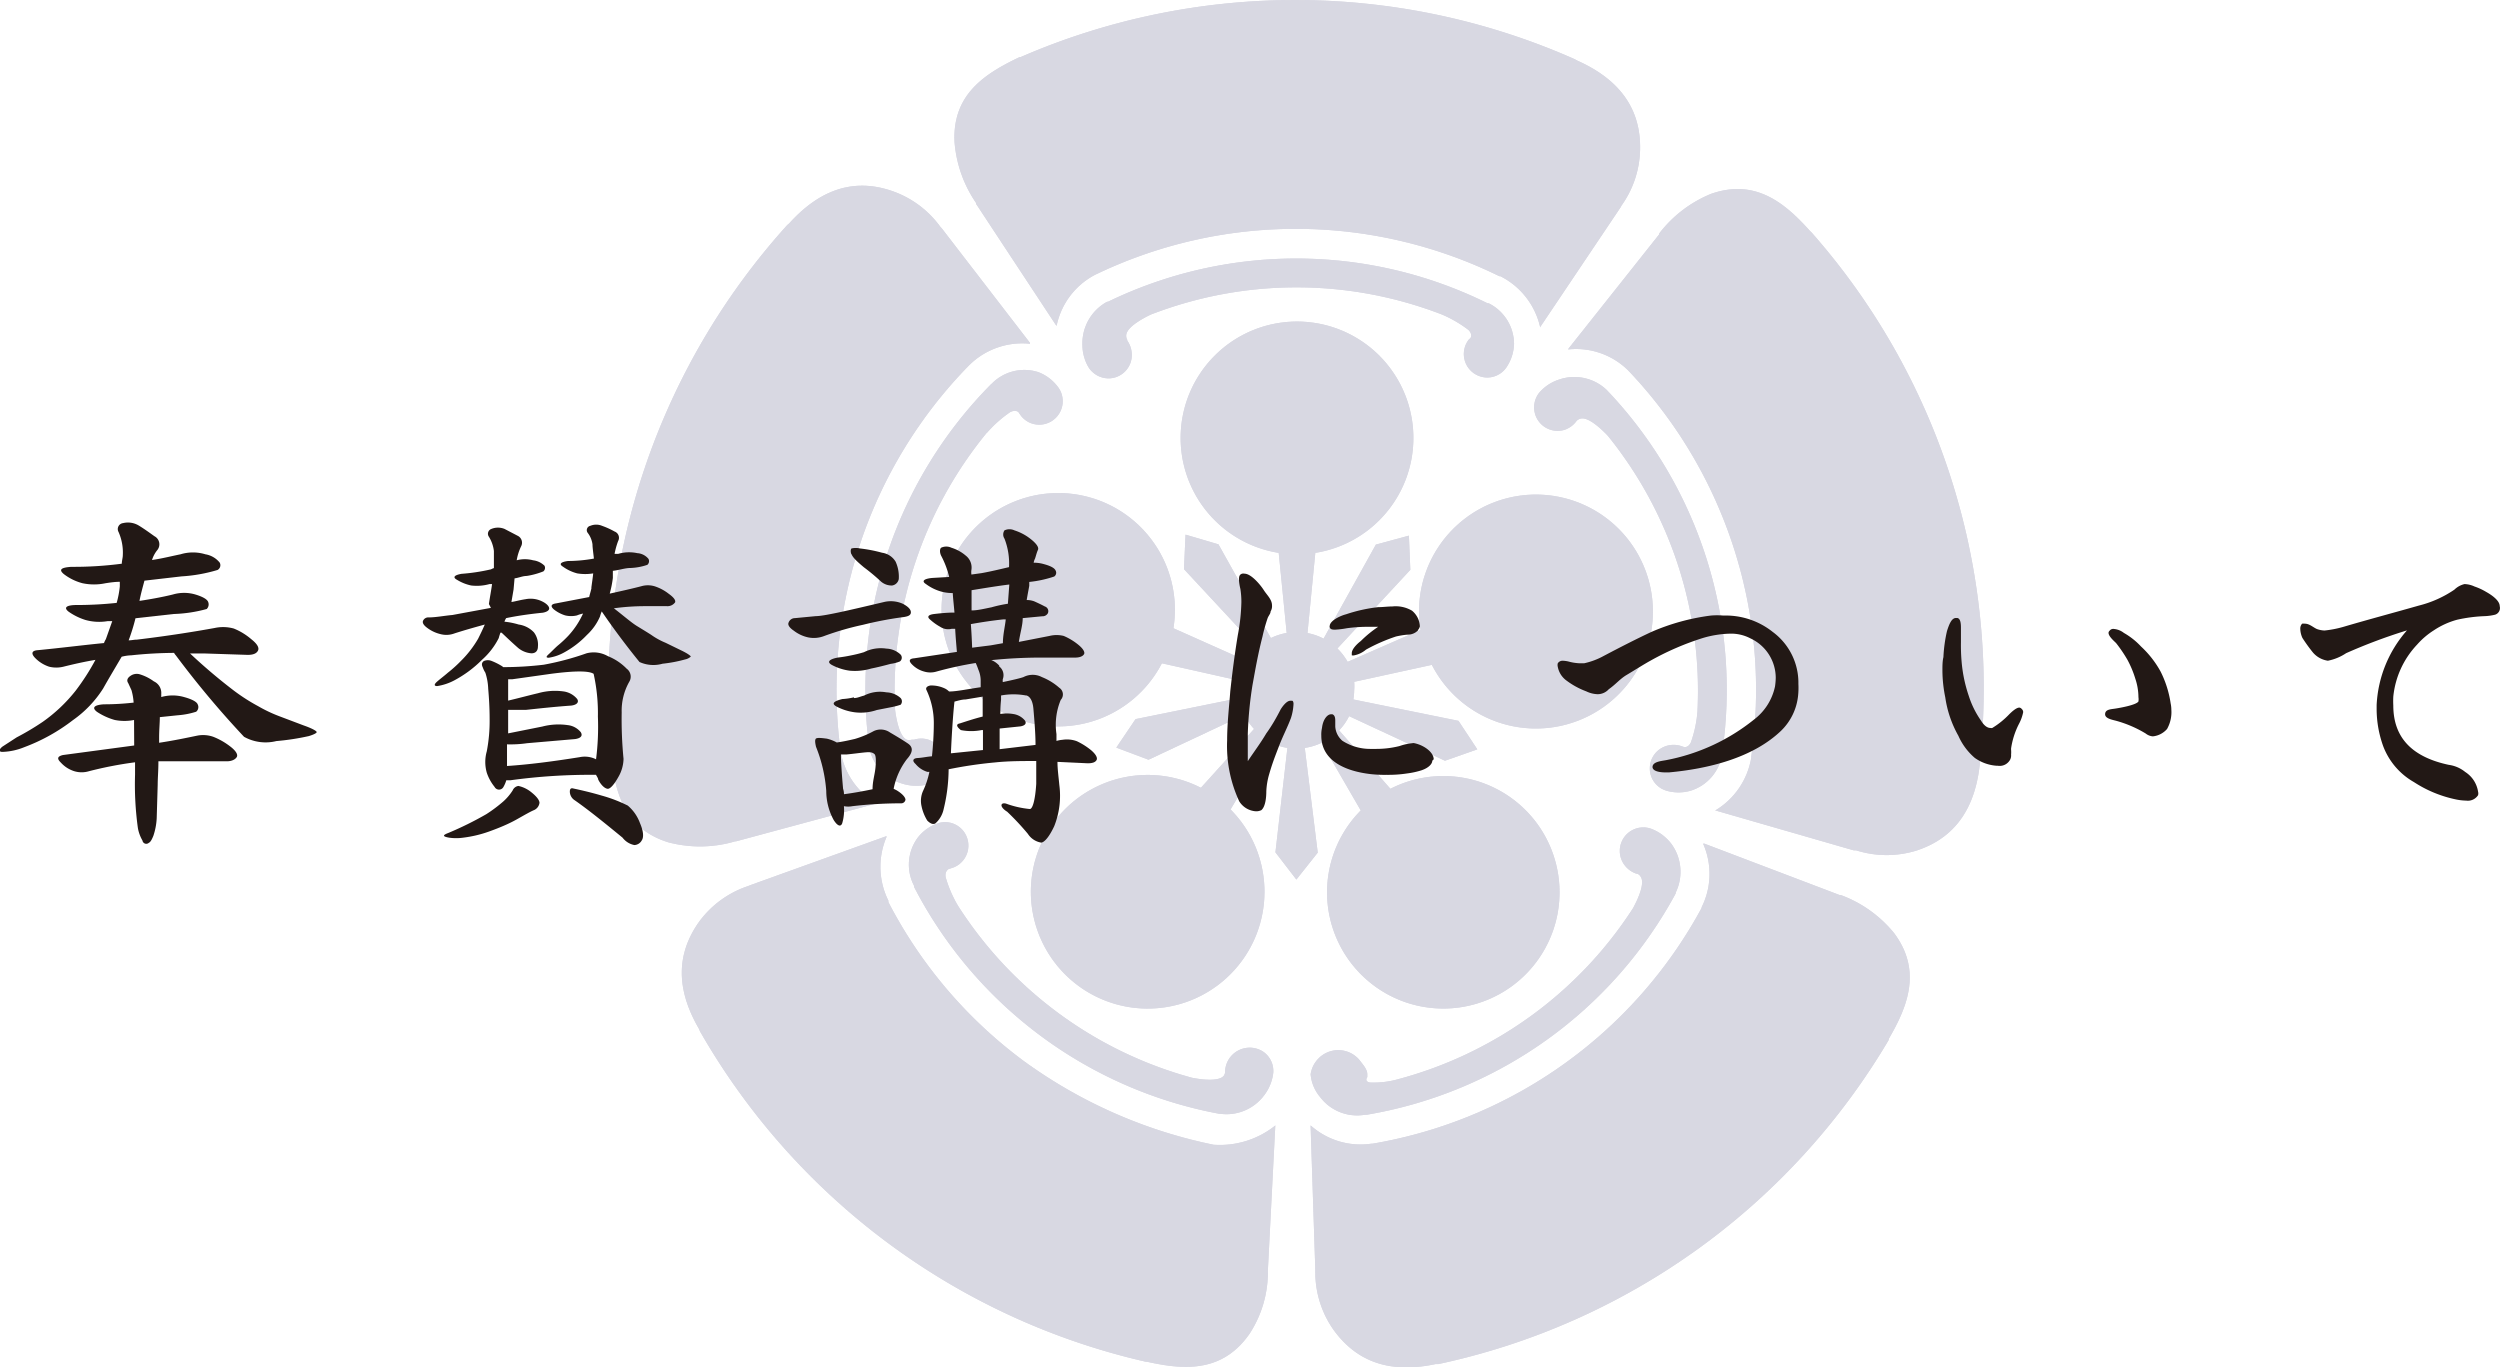 <svg xmlns="http://www.w3.org/2000/svg" viewBox="0 0 175.49 95.98"><defs><style>.cls-1,.cls-2{fill:#d8d8e2;}.cls-2{fill-rule:evenodd;}.cls-3{fill:#221815;}</style></defs><title>ttl_housankou</title><g id="レイヤー_2" data-name="レイヤー 2"><g id="Layer_3" data-name="Layer 3"><path class="cls-1" d="M103.1,23.84a1.65,1.65,0,0,0,1.3,2.66,1.64,1.64,0,0,0,1.39-.78l0,0a3.1,3.1,0,0,0,.49-1.59,3.2,3.2,0,0,0-1.78-2.84l-.08,0a30.28,30.28,0,0,0-26.64-.11l-.06,0a3.32,3.32,0,0,0-1.74,3,3.13,3.13,0,0,0,.43,1.6v0a1.67,1.67,0,0,0,1.4.78,1.64,1.64,0,0,0,1.64-1.65,1.74,1.74,0,0,0-.32-1l0-.05a.58.58,0,0,1-.07-.36c.07-.68,1.75-1.43,1.75-1.43a28.31,28.31,0,0,1,20.39,0,8.63,8.63,0,0,1,1.88,1.09c.32.32.14.57.14.57Z"/><path class="cls-1" d="M91.59,52.5a4.1,4.1,0,0,0,1.18-.36l2.75,4.75a8.16,8.16,0,1,0,2.08-1.52L94,51.27a4,4,0,0,0,.7-1l6.73,3.13,2.27-.8-1.32-2L95,49.1a4.4,4.4,0,0,0,.06-.65,4,4,0,0,0,0-.59l5.45-1.19a8.21,8.21,0,1,0-.8-2.45l-5.11,2.24a4.32,4.32,0,0,0-.72-.94L99,40,98.9,37.6l-2.32.63-3.67,6.6a4,4,0,0,0-1.13-.39l.55-5.63a8.17,8.17,0,1,0-2.57,0l.56,5.62a4.19,4.19,0,0,0-1.11.36l-3.68-6.58-2.31-.68-.11,2.42,5.13,5.52a4.25,4.25,0,0,0-.74.92L82.37,44.1a8.19,8.19,0,1,0-.81,2.46L87,47.78a4.44,4.44,0,0,0-.06.68A3.62,3.62,0,0,0,87,49l-7.29,1.48-1.35,2,2.26.85,6.73-3.16a4.19,4.19,0,0,0,.68,1L84.3,55.3a8.2,8.2,0,1,0,2.08,1.52l2.78-4.71a4.19,4.19,0,0,0,1.21.39l-.84,7.33L91,61.74l1.5-1.89Z"/><path class="cls-1" d="M68.51,14.3l5.6,8.5.06.07a5.23,5.23,0,0,1,2.68-3.57l0,0a32.37,32.37,0,0,1,28.4.09l.07,0A5.31,5.31,0,0,1,108.12,23l0-.05,5.62-8.37.09-.16a7,7,0,0,0,1.3-4.09c0-3.2-2-5-4.42-6.08l-.16-.09A48.4,48.4,0,0,0,71.66,4l-.07,0C69.13,5.17,66.88,6.61,67,9.9a8.74,8.74,0,0,0,1.52,4.35Z"/><path class="cls-1" d="M120.89,52.93v-.09a30.49,30.49,0,0,0-8.09-25.45l0,0a3.29,3.29,0,0,0-3.35-.75,3.11,3.11,0,0,0-1.38.9l0,0a1.65,1.65,0,0,0,1.76,2.63,1.7,1.7,0,0,0,.83-.61l0,0a.55.55,0,0,1,.32-.18c.66-.14,1.9,1.23,1.9,1.23A28.49,28.49,0,0,1,119.15,50a8.46,8.46,0,0,1-.46,2.12c-.2.41-.5.31-.5.31l-.18-.06a1.7,1.7,0,0,0-1.06,0,1.65,1.65,0,0,0-1.06,2.08A1.63,1.63,0,0,0,117,55.51h0a3.07,3.07,0,0,0,1.66,0A3.2,3.2,0,0,0,120.89,52.93Z"/><path class="cls-1" d="M136.93,33.5a48.31,48.31,0,0,0-9.79-17.21l-.06-.05c-1.79-2-3.85-3.71-6.95-2.64a8.74,8.74,0,0,0-3.66,2.79l0,.06-6.35,8-.05.08a5.2,5.2,0,0,1,4.21,1.46l0,0a32.5,32.5,0,0,1,8.65,27.12v.08a5.33,5.33,0,0,1-2.54,3.71l.06,0,9.67,2.79.17,0a7.08,7.08,0,0,0,4.29,0c3-1,4.12-3.41,4.4-6.09l0-.18A48.35,48.35,0,0,0,136.93,33.5Z"/><path class="cls-1" d="M92.66,77a3.26,3.26,0,0,0,3.16,1.25h.12a30.39,30.39,0,0,0,21.69-15.54l0-.06a3.32,3.32,0,0,0-.31-3.42,3.2,3.2,0,0,0-1.28-1h0a1.65,1.65,0,0,0-2,2.5,1.71,1.71,0,0,0,.83.6l.06,0a.52.52,0,0,1,.26.25c.35.59-.57,2.19-.57,2.19a28.32,28.32,0,0,1-16.53,12,6.38,6.38,0,0,1-1.91.22c-.44-.07-.2-.38-.2-.38v-.2c0-.35-.33-.71-.55-1A1.94,1.94,0,0,0,92.93,74,2,2,0,0,0,92,75.41v0A2.84,2.84,0,0,0,92.66,77Z"/><path class="cls-1" d="M129.22,62.83l-.08,0-9.5-3.61-.09,0a5.23,5.23,0,0,1-.1,4.46l0,.05A32.43,32.43,0,0,1,96.36,80.28h-.08A5.26,5.26,0,0,1,92,79v.07l.33,10.09,0,.18a7,7,0,0,0,1.33,4.08c1.9,2.57,4.5,2.89,7.13,2.33l.19,0A48.48,48.48,0,0,0,132.58,73l0-.07c1.36-2.33,2.33-4.82.37-7.44A8.73,8.73,0,0,0,129.22,62.83Z"/><path class="cls-1" d="M66.6,61l.19-.06a1.65,1.65,0,0,0,.52-2.91,1.63,1.63,0,0,0-1.58-.2h0a3,3,0,0,0-1.33,1,3.19,3.19,0,0,0-.24,3.34l0,.08A30.38,30.38,0,0,0,85.57,78.18h.06a3.3,3.3,0,0,0,3.15-1.35,3.19,3.19,0,0,0,.6-1.53v0a1.65,1.65,0,0,0-.67-1.45A1.73,1.73,0,0,0,86,75.14v.06a.52.52,0,0,1-.11.33c-.45.51-2.23.12-2.23.12A28.32,28.32,0,0,1,67.24,63.57a8.56,8.56,0,0,1-.86-2C66.31,61.13,66.6,61,66.6,61Z"/><path class="cls-1" d="M89.53,79a6.22,6.22,0,0,1-4.27,1.36h-.05a34.31,34.31,0,0,1-13.29-5.84,32.4,32.4,0,0,1-9.56-11.2l0-.1a5.33,5.33,0,0,1-.11-4.51h-.07l-9.47,3.41-.17.07a7,7,0,0,0-3.47,2.52c-1.85,2.61-1.36,5.18,0,7.52l.07.17A48.5,48.5,0,0,0,80.44,95.59h.08c2.63.59,5.28.75,7.17-1.93A7.89,7.89,0,0,0,89,89.26v-.08l.52-10.13Z"/><path class="cls-1" d="M69.29,30.37a8.63,8.63,0,0,1,1.62-1.44c.4-.2.58,0,.58,0l.11.16a1.62,1.62,0,0,0,.84.64,1.65,1.65,0,0,0,1.79-2.61l0,0a3.08,3.08,0,0,0-1.35-1,3.2,3.2,0,0,0-3.25.8l-.07.06A30.49,30.49,0,0,0,61,52.35v.06A3.32,3.32,0,0,0,63.31,55a3.28,3.28,0,0,0,1.64.1h0A1.63,1.63,0,0,0,66.17,54a1.65,1.65,0,0,0-1-2.08,1.7,1.7,0,0,0-1,0H64a.53.53,0,0,1-.36,0c-.62-.28-.81-2.11-.81-2.11a28.52,28.52,0,0,1,6.42-19.41Z"/><path class="cls-1" d="M51.6,59.06l.06,0,9.82-2.65.08,0A5.2,5.2,0,0,1,59,52.67l0,0a32.53,32.53,0,0,1,9-27l.06-.06a5.29,5.29,0,0,1,4.24-1.48l0-.06-6.16-8L66,15.91a7,7,0,0,0-3.46-2.53c-3-1-5.33.3-7.14,2.3l-.14.12a48.67,48.67,0,0,0-12.37,37l0,.08c.25,2.69.91,5.27,4,6.24A8.68,8.68,0,0,0,51.6,59.06Z"/><path class="cls-2" d="M103.1,23.84a1.65,1.65,0,0,0,1.3,2.66,1.64,1.64,0,0,0,1.39-.78l0,0a3.1,3.1,0,0,0,.49-1.59,3.2,3.2,0,0,0-1.78-2.84l-.08,0a30.28,30.28,0,0,0-26.64-.11l-.06,0a3.32,3.32,0,0,0-1.74,3,3.13,3.13,0,0,0,.43,1.6v0a1.67,1.67,0,0,0,1.4.78,1.64,1.64,0,0,0,1.64-1.65,1.74,1.74,0,0,0-.32-1l0-.05a.58.58,0,0,1-.07-.36c.07-.68,1.75-1.43,1.75-1.43a28.31,28.31,0,0,1,20.39,0,8.63,8.63,0,0,1,1.88,1.09c.32.32.14.57.14.57Z"/><path class="cls-2" d="M91.59,52.5a4.1,4.1,0,0,0,1.18-.36l2.75,4.75a8.16,8.16,0,1,0,2.08-1.52L94,51.27a4,4,0,0,0,.7-1l6.73,3.13,2.27-.8-1.32-2L95,49.1a4.4,4.4,0,0,0,.06-.65,4,4,0,0,0,0-.59l5.45-1.19a8.21,8.21,0,1,0-.8-2.45l-5.11,2.24a4.32,4.32,0,0,0-.72-.94L99,40,98.9,37.6l-2.32.63-3.67,6.6a4,4,0,0,0-1.13-.39l.55-5.63a8.17,8.17,0,1,0-2.57,0l.56,5.62a4.19,4.19,0,0,0-1.11.36l-3.68-6.58-2.31-.68-.11,2.42,5.13,5.52a4.25,4.25,0,0,0-.74.92L82.37,44.1a8.19,8.19,0,1,0-.81,2.46L87,47.78a4.44,4.44,0,0,0-.06.68A3.62,3.62,0,0,0,87,49l-7.29,1.48-1.35,2,2.26.85,6.73-3.16a4.19,4.19,0,0,0,.68,1L84.3,55.3a8.2,8.2,0,1,0,2.08,1.52l2.78-4.71a4.19,4.19,0,0,0,1.21.39l-.84,7.33L91,61.74l1.5-1.89Z"/><path class="cls-2" d="M68.51,14.3l5.6,8.5.06.07a5.23,5.23,0,0,1,2.68-3.57l0,0a32.37,32.37,0,0,1,28.4.09l.07,0A5.31,5.31,0,0,1,108.12,23l0-.05,5.62-8.37.09-.16a7,7,0,0,0,1.3-4.09c0-3.2-2-5-4.42-6.08l-.16-.09A48.4,48.4,0,0,0,71.66,4l-.07,0C69.13,5.17,66.88,6.61,67,9.9a8.74,8.74,0,0,0,1.52,4.35Z"/><path class="cls-2" d="M120.89,52.93v-.09a30.49,30.49,0,0,0-8.09-25.45l0,0a3.29,3.29,0,0,0-3.35-.75,3.11,3.11,0,0,0-1.38.9l0,0a1.65,1.65,0,0,0,1.76,2.63,1.7,1.7,0,0,0,.83-.61l0,0a.55.55,0,0,1,.32-.18c.66-.14,1.9,1.23,1.9,1.23A28.49,28.49,0,0,1,119.15,50a8.46,8.46,0,0,1-.46,2.12c-.2.41-.5.31-.5.31l-.18-.06a1.7,1.7,0,0,0-1.06,0,1.65,1.65,0,0,0-1.06,2.08A1.63,1.63,0,0,0,117,55.51h0a3.07,3.07,0,0,0,1.66,0A3.2,3.2,0,0,0,120.89,52.93Z"/><path class="cls-2" d="M136.93,33.5a48.31,48.31,0,0,0-9.79-17.21l-.06-.05c-1.79-2-3.85-3.71-6.95-2.64a8.74,8.74,0,0,0-3.66,2.79l0,.06-6.35,8-.05.08a5.2,5.2,0,0,1,4.21,1.46l0,0a32.5,32.5,0,0,1,8.65,27.12v.08a5.33,5.33,0,0,1-2.54,3.71l.06,0,9.67,2.79.17,0a7.08,7.08,0,0,0,4.29,0c3-1,4.12-3.41,4.4-6.09l0-.18A48.35,48.35,0,0,0,136.93,33.5Z"/><path class="cls-2" d="M92.66,77a3.26,3.26,0,0,0,3.16,1.25h.12a30.39,30.39,0,0,0,21.69-15.54l0-.06a3.32,3.32,0,0,0-.31-3.42,3.2,3.2,0,0,0-1.28-1h0a1.65,1.65,0,0,0-2,2.5,1.71,1.71,0,0,0,.83.6l.06,0a.52.52,0,0,1,.26.25c.35.59-.57,2.19-.57,2.19a28.32,28.32,0,0,1-16.53,12,6.38,6.38,0,0,1-1.91.22c-.44-.07-.2-.38-.2-.38v-.2c0-.35-.33-.71-.55-1A1.94,1.94,0,0,0,92.93,74,2,2,0,0,0,92,75.41v0A2.84,2.84,0,0,0,92.66,77Z"/><path class="cls-2" d="M129.22,62.83l-.08,0-9.5-3.61-.09,0a5.23,5.23,0,0,1-.1,4.46l0,.05A32.43,32.43,0,0,1,96.36,80.28h-.08A5.26,5.26,0,0,1,92,79v.07l.33,10.09,0,.18a7,7,0,0,0,1.33,4.08c1.9,2.57,4.5,2.89,7.13,2.33l.19,0A48.48,48.48,0,0,0,132.58,73l0-.07c1.36-2.33,2.33-4.82.37-7.44A8.73,8.73,0,0,0,129.22,62.83Z"/><path class="cls-2" d="M66.6,61l.19-.06a1.65,1.65,0,0,0,.52-2.91,1.63,1.63,0,0,0-1.58-.2h0a3,3,0,0,0-1.33,1,3.19,3.19,0,0,0-.24,3.34l0,.08A30.38,30.38,0,0,0,85.57,78.18h.06a3.3,3.3,0,0,0,3.15-1.35,3.19,3.19,0,0,0,.6-1.53v0a1.65,1.65,0,0,0-.67-1.45A1.73,1.73,0,0,0,86,75.14v.06a.52.52,0,0,1-.11.33c-.45.51-2.23.12-2.23.12A28.32,28.32,0,0,1,67.24,63.57a8.56,8.56,0,0,1-.86-2C66.31,61.13,66.6,61,66.6,61Z"/><path class="cls-2" d="M89.53,79a6.22,6.22,0,0,1-4.27,1.36h-.05a34.31,34.31,0,0,1-13.29-5.84,32.4,32.4,0,0,1-9.56-11.2l0-.1a5.33,5.33,0,0,1-.11-4.51h-.07l-9.47,3.41-.17.07a7,7,0,0,0-3.47,2.52c-1.85,2.61-1.36,5.18,0,7.52l.07.17A48.5,48.5,0,0,0,80.44,95.59h.08c2.63.59,5.28.75,7.17-1.93A7.89,7.89,0,0,0,89,89.26v-.08l.52-10.13Z"/><path class="cls-2" d="M69.29,30.37a8.63,8.63,0,0,1,1.62-1.44c.4-.2.58,0,.58,0l.11.16a1.62,1.62,0,0,0,.84.64,1.65,1.65,0,0,0,1.79-2.61l0,0a3.08,3.08,0,0,0-1.35-1,3.2,3.2,0,0,0-3.25.8l-.07.06A30.49,30.49,0,0,0,61,52.35v.06A3.32,3.32,0,0,0,63.31,55a3.28,3.28,0,0,0,1.64.1h0A1.63,1.63,0,0,0,66.17,54a1.65,1.65,0,0,0-1-2.08,1.7,1.7,0,0,0-1,0H64a.53.53,0,0,1-.36,0c-.62-.28-.81-2.11-.81-2.11a28.52,28.52,0,0,1,6.42-19.41Z"/><path class="cls-2" d="M51.6,59.06l.06,0,9.82-2.65.08,0A5.2,5.2,0,0,1,59,52.67l0,0a32.53,32.53,0,0,1,9-27l.06-.06a5.29,5.29,0,0,1,4.24-1.48l0-.06-6.16-8L66,15.91a7,7,0,0,0-3.46-2.53c-3-1-5.33.3-7.14,2.3l-.14.12a48.67,48.67,0,0,0-12.37,37l0,.08c.25,2.69.91,5.27,4,6.24A8.68,8.68,0,0,0,51.6,59.06Z"/><path class="cls-3" d="M16.41,44.12a4.41,4.41,0,0,1,1.23.75c.42.33.57.6.47.8s-.33.3-.72.3l-3.05-.1-1,0a39.45,39.45,0,0,0,3,2.55,13.26,13.26,0,0,0,1.78,1.15,10,10,0,0,0,1.47.7l1.72.65c.63.22.92.4.92.47s-.22.18-.55.28a17.15,17.15,0,0,1-2.28.35,3.11,3.11,0,0,1-2.27-.3A66.11,66.11,0,0,1,12.34,46a.69.69,0,0,1-.12-.17,29.78,29.78,0,0,0-3,.17,3.11,3.11,0,0,0-.68.1c-.45.77-.92,1.55-1.3,2.23a7.85,7.85,0,0,1-2.12,2.22,13,13,0,0,1-3.42,1.9,4.39,4.39,0,0,1-1.53.33c-.27,0-.25-.17,0-.37l1-.65A18.4,18.4,0,0,0,3,50.67a11,11,0,0,0,2.32-2.2,16.05,16.05,0,0,0,1.38-2.15c-.78.13-1.53.3-2.25.48a2.09,2.09,0,0,1-1,0,2.43,2.43,0,0,1-1-.63c-.28-.3-.22-.5.2-.53,1.57-.15,3.12-.35,4.65-.5a1.34,1.34,0,0,1,.13-.27l.45-1.27c-.1,0-.22,0-.32,0A3.57,3.57,0,0,1,6,43.52a4.25,4.25,0,0,1-1.18-.58c-.35-.27-.2-.45.47-.47a26.29,26.29,0,0,0,2.9-.15,6.72,6.72,0,0,0,.22-1.15c0-.12,0-.25,0-.33-.33,0-.68.05-1,.1a3.89,3.89,0,0,1-1.62,0,3.65,3.65,0,0,1-1.32-.65c-.35-.3-.2-.45.53-.5a26.05,26.05,0,0,0,3.55-.22c0-.2.07-.42.07-.58a3.56,3.56,0,0,0-.3-1.65.42.42,0,0,1,.32-.62,1.47,1.47,0,0,1,1.1.17c.38.23.75.5,1.1.75a.64.64,0,0,1,.18,1,2.14,2.14,0,0,0-.35.67c.7-.1,1.4-.28,2-.4a3,3,0,0,1,1.75,0,1.63,1.63,0,0,1,1,.58.38.38,0,0,1-.15.52,11,11,0,0,1-2.53.45l-2.6.3c-.1.38-.25.9-.35,1.42.8-.12,1.62-.27,2.35-.45a2.8,2.8,0,0,1,1.57,0c.5.15.83.33.9.52a.45.45,0,0,1-.1.5,9.85,9.85,0,0,1-2.3.35l-2.7.3a13.88,13.88,0,0,1-.48,1.55c.2,0,.38-.05.58-.05,2.25-.27,4.1-.57,5.47-.82A2.8,2.8,0,0,1,16.41,44.12Zm-7,6.42a3.44,3.44,0,0,1-1.35,0,4.39,4.39,0,0,1-1.25-.57c-.37-.28-.23-.48.47-.53a18.2,18.2,0,0,0,2.1-.12,4.07,4.07,0,0,0-.15-.87L9,47.95c-.12-.17-.07-.35.15-.5a.76.76,0,0,1,.65-.12,3.27,3.27,0,0,1,1,.5.89.89,0,0,1,.52.88s0,.15,0,.22a2.91,2.91,0,0,1,1.6,0c.55.15.88.33.95.5a.42.42,0,0,1-.1.53,5.6,5.6,0,0,1-1.3.25l-1.25.13c0,.38-.05.88-.05,1.45,0,.1,0,.25,0,.35,1-.15,1.95-.35,2.67-.5a2.15,2.15,0,0,1,1.13.08,4.85,4.85,0,0,1,1.18.67c.4.3.57.58.47.75s-.35.3-.7.3l-2.25,0c-.85,0-1.72,0-2.55,0,0,.65-.05,1.2-.05,1.65l-.07,2.35a4.6,4.6,0,0,1-.23,1.22c-.1.25-.2.45-.32.5A.27.27,0,0,1,10,59a2.67,2.67,0,0,1-.32-.87,22.38,22.38,0,0,1-.2-3.75c0-.3,0-.62,0-.87a26.9,26.9,0,0,0-3.25.63,1.77,1.77,0,0,1-1,0,2.13,2.13,0,0,1-.95-.6C4,53.27,4,53.1,4.42,53l5-.67Z"/><path class="cls-3" d="M34.32,42.4c.07-.5.17-1,.22-1.4a1.59,1.59,0,0,0-.18,0,3.32,3.32,0,0,1-1.28.1,3.09,3.09,0,0,1-1-.4c-.32-.17-.2-.33.32-.42a13.39,13.39,0,0,0,2-.3c.07,0,.17-.08.27-.1,0-.5,0-.92,0-1.2a2.42,2.42,0,0,0-.35-1,.36.36,0,0,1,.17-.55,1.21,1.21,0,0,1,.93,0l.92.48a.54.54,0,0,1,.25.72,3.62,3.62,0,0,0-.32,1,2.22,2.22,0,0,1,1.15,0,1.38,1.38,0,0,1,.8.38.32.32,0,0,1-.08.4,5.39,5.39,0,0,1-1.17.32c-.28,0-.55.13-.85.17l-.07.78-.15.88c.3-.05.65-.15,1-.2a1.82,1.82,0,0,1,1.1.13c.38.17.55.38.55.52s-.17.25-.45.3c-1,.1-1.85.23-2.57.38a1.17,1.17,0,0,0-.12.25,5.21,5.21,0,0,1,1,.2,1.82,1.82,0,0,1,1.07.55,1.43,1.43,0,0,1,.28,1c0,.3-.17.47-.45.47a1.65,1.65,0,0,1-.93-.37c-.4-.35-.77-.7-1.17-1.08l-.08,0a3.66,3.66,0,0,0-.12.38,5.08,5.08,0,0,1-1.17,1.52,8.11,8.11,0,0,1-1.95,1.45,3.79,3.79,0,0,1-1.2.4c-.23,0-.23-.12,0-.32s.5-.4.75-.62a9,9,0,0,0,.92-.83,7.41,7.41,0,0,0,1.2-1.55c.15-.3.33-.67.47-1-.62.17-1.37.38-2.12.62a1.61,1.61,0,0,1-1,.05,2.51,2.51,0,0,1-.9-.42c-.25-.18-.37-.35-.32-.5a.4.4,0,0,1,.4-.25c.5,0,1.1-.12,1.67-.17l2.7-.5Zm2.07,12.77a2.16,2.16,0,0,1,.88.42c.38.3.6.57.6.77a.65.65,0,0,1-.37.5c-.25.1-.68.35-1.25.67s-1.25.6-1.95.85a8.39,8.39,0,0,1-1.78.42,3.51,3.51,0,0,1-1,0c-.45-.08-.47-.17-.05-.33a23.62,23.62,0,0,0,2.67-1.32,10.11,10.11,0,0,0,1.2-.9,3.78,3.78,0,0,0,.65-.77A.51.51,0,0,1,36.39,55.17Zm7-.6c-.28.5-.55.8-.72.8s-.45-.2-.68-.65c0-.1-.12-.25-.15-.33a41.29,41.29,0,0,0-6,.38h-.3a2.07,2.07,0,0,1-.2.47.35.35,0,0,1-.62,0,3.19,3.19,0,0,1-.55-1,2.73,2.73,0,0,1,0-1.5,11.17,11.17,0,0,0,.2-2.25c0-.85-.05-1.57-.1-2.15a4.08,4.08,0,0,0-.2-1.12,1.71,1.71,0,0,1-.18-.37q-.15-.3.08-.45a.7.7,0,0,1,.55,0,4.57,4.57,0,0,1,.7.35.47.47,0,0,1,.1.08,23.8,23.8,0,0,0,2.85-.17,19.33,19.33,0,0,0,3-.8,2,2,0,0,1,1.5.2,3.79,3.79,0,0,1,1.32.88.69.69,0,0,1,.18.92A4.12,4.12,0,0,0,43.64,50a28.67,28.67,0,0,0,.13,3.27A2.65,2.65,0,0,1,43.39,54.57Zm-7.8-2.32v1.52c1.53-.1,3.22-.32,5.1-.62a1.76,1.76,0,0,1,1.15.15,17.91,17.91,0,0,0,.13-3,12.71,12.71,0,0,0-.3-3c-.33-.22-1.32-.22-3,0l-2.7.38-.3,0c0,.08,0,.18,0,.28s0,.5,0,1.22c.65-.15,1.38-.35,2.1-.52a4.37,4.37,0,0,1,1.82-.12,1.51,1.51,0,0,1,.92.52c.15.22,0,.42-.42.47-1.15.08-2.22.2-3.17.3-.53,0-1,0-1.25,0v1.2c0,.15,0,.3,0,.45L38.07,51a4.5,4.5,0,0,1,1.78-.1,1.37,1.37,0,0,1,.92.5c.15.25,0,.42-.4.48L37,52.17A8.07,8.07,0,0,1,35.59,52.25Zm5.92-11c.05-.37.1-.7.13-1a3.45,3.45,0,0,1-1.12,0,3,3,0,0,1-1-.47c-.3-.18-.17-.33.35-.4a10.33,10.33,0,0,0,1.82-.17c-.05-.45-.1-.8-.1-1a1.7,1.7,0,0,0-.33-.8.31.31,0,0,1,.18-.5,1.06,1.06,0,0,1,.82,0,5.53,5.53,0,0,1,.88.4.47.47,0,0,1,.25.67,5.44,5.44,0,0,0-.25.9c.07,0,.18,0,.25,0a2.74,2.74,0,0,1,1.35-.05,1.1,1.1,0,0,1,.78.4.34.34,0,0,1-.08.42,4.12,4.12,0,0,1-1.17.22c-.4,0-.8.15-1.25.2,0,.15,0,.33,0,.5a7.67,7.67,0,0,1-.22,1.1c.9-.2,1.65-.37,2.22-.52a1.65,1.65,0,0,1,.92,0,3.19,3.19,0,0,1,1,.53c.35.25.5.45.45.6a.65.65,0,0,1-.58.27H45.29a16.32,16.32,0,0,0-2.2.15c.68.52,1.22,1,1.63,1.25s.85.52,1,.62a5,5,0,0,0,1,.55l1.17.57c.4.2.6.35.6.4a.83.83,0,0,1-.4.2,9.66,9.66,0,0,1-1.58.3,2.35,2.35,0,0,1-1.62-.12c-1-1.23-1.9-2.45-2.65-3.55a2.1,2.1,0,0,0-.12.35,3.83,3.83,0,0,1-.92,1.3,6.49,6.49,0,0,1-1.6,1.23,3.17,3.17,0,0,1-1.08.37c-.2,0-.2-.07,0-.25s.4-.4.63-.6a7.8,7.8,0,0,0,.75-.7,5.78,5.78,0,0,0,.93-1.35l.1-.2a2.09,2.09,0,0,0-.43.13,1.8,1.8,0,0,1-.82,0,2.44,2.44,0,0,1-.8-.42c-.25-.22-.2-.37.13-.42l2.35-.45C41.39,41.75,41.47,41.52,41.52,41.27ZM40,55.57c0-.2.08-.27.25-.22.47.1,1.15.25,2,.5a10.09,10.09,0,0,1,1.82.7,2.93,2.93,0,0,1,.85,1.22c.25.58.28,1,.13,1.22a.62.62,0,0,1-.52.33,1.37,1.37,0,0,1-.83-.52c-1.22-1-2.35-1.92-3.35-2.62A.73.73,0,0,1,40,55.57Z"/><path class="cls-3" d="M57.27,43.25c.55,0,2.17-.37,4.82-1a2.07,2.07,0,0,1,1.28.13c.38.2.57.4.57.6s-.17.28-.47.33a25.4,25.4,0,0,0-2.9.55,20.08,20.08,0,0,0-2.7.78,2,2,0,0,1-1.15.1,2.51,2.51,0,0,1-1-.47c-.3-.2-.43-.4-.37-.55a.47.47,0,0,1,.45-.33Zm0,8.6c.1-.08.38-.05.77,0a2.75,2.75,0,0,1,.7.27c.5-.07.92-.17,1.27-.25a6.55,6.55,0,0,0,1.32-.55,1.14,1.14,0,0,1,1.15.1c.43.25.88.52,1.25.77s.38.6-.07,1.1a5,5,0,0,0-.93,2.08l.2.1c.45.27.63.52.63.67a.3.3,0,0,1-.32.25,29.86,29.86,0,0,0-3.4.2,1.55,1.55,0,0,1-.6,0,3.29,3.29,0,0,1-.12,1.2c-.1.27-.33.2-.6-.23A4.29,4.29,0,0,1,58,55.52a10.33,10.33,0,0,0-.72-3.1C57.22,52.15,57.19,51.95,57.27,51.85ZM59.77,46a8.81,8.81,0,0,0,.88-.22,2.64,2.64,0,0,1,1.57-.25,1.52,1.52,0,0,1,1,.42.33.33,0,0,1-.05.48,2.5,2.5,0,0,1-.65.17c-.37.1-.87.23-1.37.33a4,4,0,0,1-1.5.15,3.67,3.67,0,0,1-1.25-.4c-.37-.2-.22-.4.4-.52A10.1,10.1,0,0,0,59.77,46Zm.18,3c.25,0,.47-.12.7-.17a2.45,2.45,0,0,1,1.57-.23,1.55,1.55,0,0,1,1,.4.35.35,0,0,1,0,.47s-.22.08-.55.15l-1.12.22A3.5,3.5,0,0,1,60,50a3.81,3.81,0,0,1-1.27-.4c-.37-.2-.25-.37.4-.53A4.41,4.41,0,0,0,59.94,48.95Zm-.7,6.75c.6-.08,1.3-.2,2-.35,0-.55.15-1,.2-1.47s.05-.9-.07-1-.25-.15-.6-.12-.83.1-1.35.15c-.15,0-.3,0-.4,0q0,.68.15,2.4C59.22,55.49,59.24,55.6,59.24,55.69Zm.52-16.82c-.07-.18-.07-.35,0-.43a1.32,1.32,0,0,1,.6,0,10,10,0,0,1,1.55.3,1.32,1.32,0,0,1,.95.63,2.54,2.54,0,0,1,.22,1.22.56.56,0,0,1-.47.45,1.14,1.14,0,0,1-.78-.28,14.06,14.06,0,0,0-1.2-1C60.14,39.4,59.82,39.1,59.77,38.87Zm10.37,7.85a.78.78,0,0,1,.25.9,1.35,1.35,0,0,0,0,.2c.72-.15,1.22-.27,1.45-.35a1.4,1.4,0,0,1,1.3,0,4.18,4.18,0,0,1,1.22.75.56.56,0,0,1,.1.85,4.53,4.53,0,0,0-.3,2.4c0,.13,0,.3,0,.48a2.12,2.12,0,0,1,.43-.08,2,2,0,0,1,1,.1,4.85,4.85,0,0,1,1,.63c.35.3.47.55.38.7s-.28.22-.62.22l-2.12-.1c0,.52.08,1.07.13,1.62A5.76,5.76,0,0,1,74,58c-.33.7-.65,1.1-.9,1.15a1.38,1.38,0,0,1-.95-.62,18.21,18.21,0,0,0-1.45-1.55c-.25-.15-.4-.33-.4-.45s.13-.17.32-.12a6.7,6.7,0,0,0,1.67.38c.2,0,.38-.65.45-1.77V53.42c-1,0-1.95,0-2.9.1a29.91,29.91,0,0,0-3.25.48,12.07,12.07,0,0,1-.35,2.8,1.85,1.85,0,0,1-.58,1c-.17.1-.37,0-.57-.2a3.15,3.15,0,0,1-.4-1,1.7,1.7,0,0,1,.1-1.07,6,6,0,0,0,.45-1.35l-.15,0a1.72,1.72,0,0,1-.82-.55c-.25-.22-.2-.4.15-.42s.68-.1,1-.12c.08-.77.13-1.6.13-2.32a5.41,5.41,0,0,0-.5-2.3c-.1-.17,0-.3.25-.35a2.19,2.19,0,0,1,1.05.22,1.09,1.09,0,0,1,.27.2c.55,0,1.3-.17,2.22-.3v-.5a2,2,0,0,0-.17-.75c-.05-.15-.12-.33-.18-.45a25.11,25.11,0,0,0-2.75.6,1.51,1.51,0,0,1-.87,0,1.86,1.86,0,0,1-.85-.5c-.25-.25-.2-.4.15-.43l3-.45c-.05-.6-.1-1.17-.12-1.62-.07,0-.18,0-.25,0A1,1,0,0,1,66,44a3.72,3.72,0,0,1-.7-.5c-.25-.2-.15-.35.28-.4S66.49,43,67,43c-.05-.58-.1-1-.12-1.37a3,3,0,0,1-.72-.08A3.27,3.27,0,0,1,65,41c-.32-.2-.17-.37.43-.43l1.2-.07a6.4,6.4,0,0,0-.57-1.5c-.1-.22-.1-.45,0-.55a.84.84,0,0,1,.73,0,2.81,2.81,0,0,1,1,.55,1.06,1.06,0,0,1,.4,1,1.1,1.1,0,0,0,0,.33l.72-.1c.67-.12,1.32-.28,1.92-.42a4.8,4.8,0,0,0-.32-2,.52.52,0,0,1,0-.58.81.81,0,0,1,.7,0,3.58,3.58,0,0,1,1.13.6c.42.33.6.6.52.77s-.12.35-.2.6a1,1,0,0,0-.1.3,2.52,2.52,0,0,1,.72.1q.71.19.82.45a.32.32,0,0,1-.1.42,8,8,0,0,1-1.75.38c0,.08,0,.17,0,.27-.05.28-.12.63-.18,1a1.44,1.44,0,0,1,.55.1c.22.1.5.23.72.35a.35.35,0,0,1,.22.47.42.42,0,0,1-.4.22l-1.37.13c0,.5-.17,1-.27,1.67l2.15-.42a2.06,2.06,0,0,1,1,0,4.25,4.25,0,0,1,1,.6c.35.28.5.53.43.67s-.28.25-.62.25-1,0-2.3,0a34.2,34.2,0,0,0-3.6.18C69.79,46.4,70,46.57,70.14,46.72ZM69,52.65c0-.53,0-1,0-1.4h-.1a3.77,3.77,0,0,1-1.45,0c-.32-.25-.35-.42-.07-.47.47-.15,1-.33,1.6-.48,0-.55,0-1,0-1.4l-1.2.2c-.28,0-.57.1-.78.15-.07.6-.17,1.83-.25,3.63Zm-.8-9.8c.42,0,.9-.12,1.4-.22a9.32,9.32,0,0,1,1.15-.25l.1-1.35c-.82.1-1.72.25-2.65.4Zm0,2.62,1.35-.17.85-.15c0-.6.15-1.17.2-1.67-.05,0-.12,0-.18,0-.77.08-1.55.2-2.27.33C68.19,44.32,68.22,44.9,68.24,45.47Zm3.82,3.35a4.79,4.79,0,0,0-1.75,0v.3a9,9,0,0,0-.05,1,2.71,2.71,0,0,1,.9,0,1.31,1.31,0,0,1,.82.45c.15.22,0,.37-.32.42l-1.45.15c0,.4,0,.92,0,1.45l2.52-.3c0-.75-.07-1.62-.15-2.55C72.49,49.2,72.31,48.9,72.06,48.82Z"/><path class="cls-3" d="M90.62,50.4c-.25.67-.55,1.22-.85,2s-.47,1.22-.68,1.95a5,5,0,0,0-.2,1.2c0,.38-.05,1.07-.35,1.32a.82.82,0,0,1-.37.08,1.48,1.48,0,0,1-1.18-.7,9.21,9.21,0,0,1-.85-4.27c0-1.22.15-2.47.22-3.45.15-1.37.3-2.55.53-3.95a13.78,13.78,0,0,0,.25-2.32,5.9,5.9,0,0,0-.07-.92,3.68,3.68,0,0,1-.1-.6c0-.22,0-.4.22-.47a.41.41,0,0,1,.17,0c.47,0,1.13.8,1.35,1.15s.58.65.58,1.08a.7.7,0,0,1-.1.42c0,.15-.12.27-.2.45a12.16,12.16,0,0,0-.37,1.32c-.32,1.25-.5,2.3-.7,3.4a26.59,26.59,0,0,0-.33,3.42v.92c0,.33,0,.65,0,1,.43-.65.9-1.27,1.3-1.95.38-.52.72-1.12,1-1.67.13-.22.43-.62.68-.62,0,0,.07,0,.13,0s.1.1.1.22A3.74,3.74,0,0,1,90.62,50.4Zm9.92,3c0,.22-.25.5-.75.67a5.63,5.63,0,0,1-1,.22,8.6,8.6,0,0,1-1.45.1,8.71,8.71,0,0,1-1.12-.05c-1.75-.2-3.47-.92-3.47-2.7a2.11,2.11,0,0,1,.05-.55c.07-.6.38-.95.63-.95h.1c.17.07.2.25.2.45V51a1.43,1.43,0,0,0,.5,1,3.61,3.61,0,0,0,2,.57h.38a6.68,6.68,0,0,0,1.63-.2,3.86,3.86,0,0,1,.9-.2.32.32,0,0,1,.15,0c.7.15,1.35.65,1.35,1.13Zm-1-9.15a1,1,0,0,1-.75.3,5.79,5.79,0,0,0-.8.13,12.25,12.25,0,0,0-2.1.92,1.83,1.83,0,0,1-.82.4.36.36,0,0,1-.18,0s0-.1,0-.15c0-.27.33-.62.63-.85a8.15,8.15,0,0,1,1.22-1c-.25,0-.57,0-.85,0a10.87,10.87,0,0,0-1.35.1,6.4,6.4,0,0,1-.8.1c-.18,0-.35,0-.4-.17a.09.09,0,0,1,0-.08c0-.37.72-.72,1.15-.83a10.85,10.85,0,0,1,2.25-.5c.32,0,.7-.05,1-.05a2.24,2.24,0,0,1,1.38.3,1.51,1.51,0,0,1,.55,1.1A.61.61,0,0,1,99.54,44.22Z"/><path class="cls-3" d="M126.22,48.82a4,4,0,0,1-1.22,2.5c-2,1.9-5.12,2.65-7.85,2.9h-.23c-.42,0-.9-.08-.92-.37v0c0-.4.67-.43,1-.5a14,14,0,0,0,6.1-2.82,3.94,3.94,0,0,0,1.5-2.35,4.79,4.79,0,0,0,.05-.6,3.06,3.06,0,0,0-1.78-2.77,2.92,2.92,0,0,0-1.42-.33,7.33,7.33,0,0,0-1.9.3,19.49,19.49,0,0,0-3.7,1.6c-.37.2-1.2.72-1.67,1s-.75.65-1.25,1a1.05,1.05,0,0,1-.78.35,1.94,1.94,0,0,1-.8-.2,5.47,5.47,0,0,1-1.47-.82,1.54,1.54,0,0,1-.53-.9.5.5,0,0,1,0-.25.4.4,0,0,1,.33-.18,2.16,2.16,0,0,1,.4.05,3.51,3.51,0,0,0,.8.13l.32,0a5.14,5.14,0,0,0,1.4-.53c1.18-.62,2.25-1.17,3.32-1.67a15.31,15.31,0,0,1,4.17-1.15,5,5,0,0,1,.88,0,5.3,5.3,0,0,1,3.47,1.15,4.43,4.43,0,0,1,1.8,3.65A5.18,5.18,0,0,1,126.22,48.82Z"/><path class="cls-3" d="M141.72,50.82a5.57,5.57,0,0,0-.55,1.72v.08a1.88,1.88,0,0,1,0,.35.64.64,0,0,1-.15.48.83.83,0,0,1-.8.3h-.1a3,3,0,0,1-1.5-.55,4.35,4.35,0,0,1-1.15-1.55,7.71,7.71,0,0,1-.92-2.7,9.56,9.56,0,0,1-.2-1.87c0-.32,0-.67.07-.95a10.26,10.26,0,0,1,.25-1.83c.15-.47.32-.92.63-.92h.1c.22.05.25.38.25.7v1a13.37,13.37,0,0,0,.05,1.4,10,10,0,0,0,.5,2.37,6.4,6.4,0,0,0,.87,1.75c.2.33.43.5.65.5a.26.26,0,0,0,.13,0,5.75,5.75,0,0,0,1.18-.95c.17-.17.5-.48.72-.48a.25.25,0,0,1,.17.1.3.3,0,0,1,.1.22A3,3,0,0,1,141.72,50.82Zm10.4.35a1.53,1.53,0,0,1-1,.52.92.92,0,0,1-.5-.2,8.2,8.2,0,0,0-2.1-.9c-.32-.08-.75-.17-.75-.45v0c0-.35.4-.35.72-.4s1.47-.25,1.62-.5a1,1,0,0,0,0-.3,4.13,4.13,0,0,0-.22-1.3,7.08,7.08,0,0,0-.55-1.32,9.75,9.75,0,0,0-.8-1.18c-.15-.15-.53-.47-.53-.72a.22.22,0,0,1,.08-.15.31.31,0,0,1,.3-.12,1.32,1.32,0,0,1,.7.28,5.05,5.05,0,0,1,1.2.95,6.94,6.94,0,0,1,1.38,1.77,7.34,7.34,0,0,1,.7,2.22,2.21,2.21,0,0,1,.05.45A2.41,2.41,0,0,1,152.12,51.17Z"/><path class="cls-3" d="M175.14,43.15a3.57,3.57,0,0,1-.7.1,10.69,10.69,0,0,0-1.95.25,5.57,5.57,0,0,0-1.65.75,5.45,5.45,0,0,0-1.17,1A6.21,6.21,0,0,0,168,48.9a5.78,5.78,0,0,0,0,.62c0,2.45,1.55,3.67,3.9,4.17a2.33,2.33,0,0,1,1.15.5,2,2,0,0,1,.9,1.38.46.46,0,0,1,0,.25.85.85,0,0,1-.83.38,3.9,3.9,0,0,1-.8-.1,8.57,8.57,0,0,1-2.87-1.2,4.89,4.89,0,0,1-2.17-2.55,7.74,7.74,0,0,1-.45-2.58V49.5a8.54,8.54,0,0,1,2.13-5.25,38.41,38.41,0,0,0-4.27,1.6,3.54,3.54,0,0,1-1.28.53,1.69,1.69,0,0,1-1.07-.6,11.9,11.9,0,0,1-.72-1,1.63,1.63,0,0,1-.15-.65.5.5,0,0,1,.13-.35.81.81,0,0,1,.2,0c.32,0,.6.28.85.38a1.77,1.77,0,0,0,.52.1,7.54,7.54,0,0,0,1.3-.25c1.8-.53,3.57-1,5.32-1.5a7.76,7.76,0,0,0,2.5-1.12A1.51,1.51,0,0,1,173,41a1.78,1.78,0,0,1,.7.17,4.24,4.24,0,0,1,.82.38c.45.25.95.63.95,1A.49.49,0,0,1,175.14,43.15Z"/></g></g></svg>